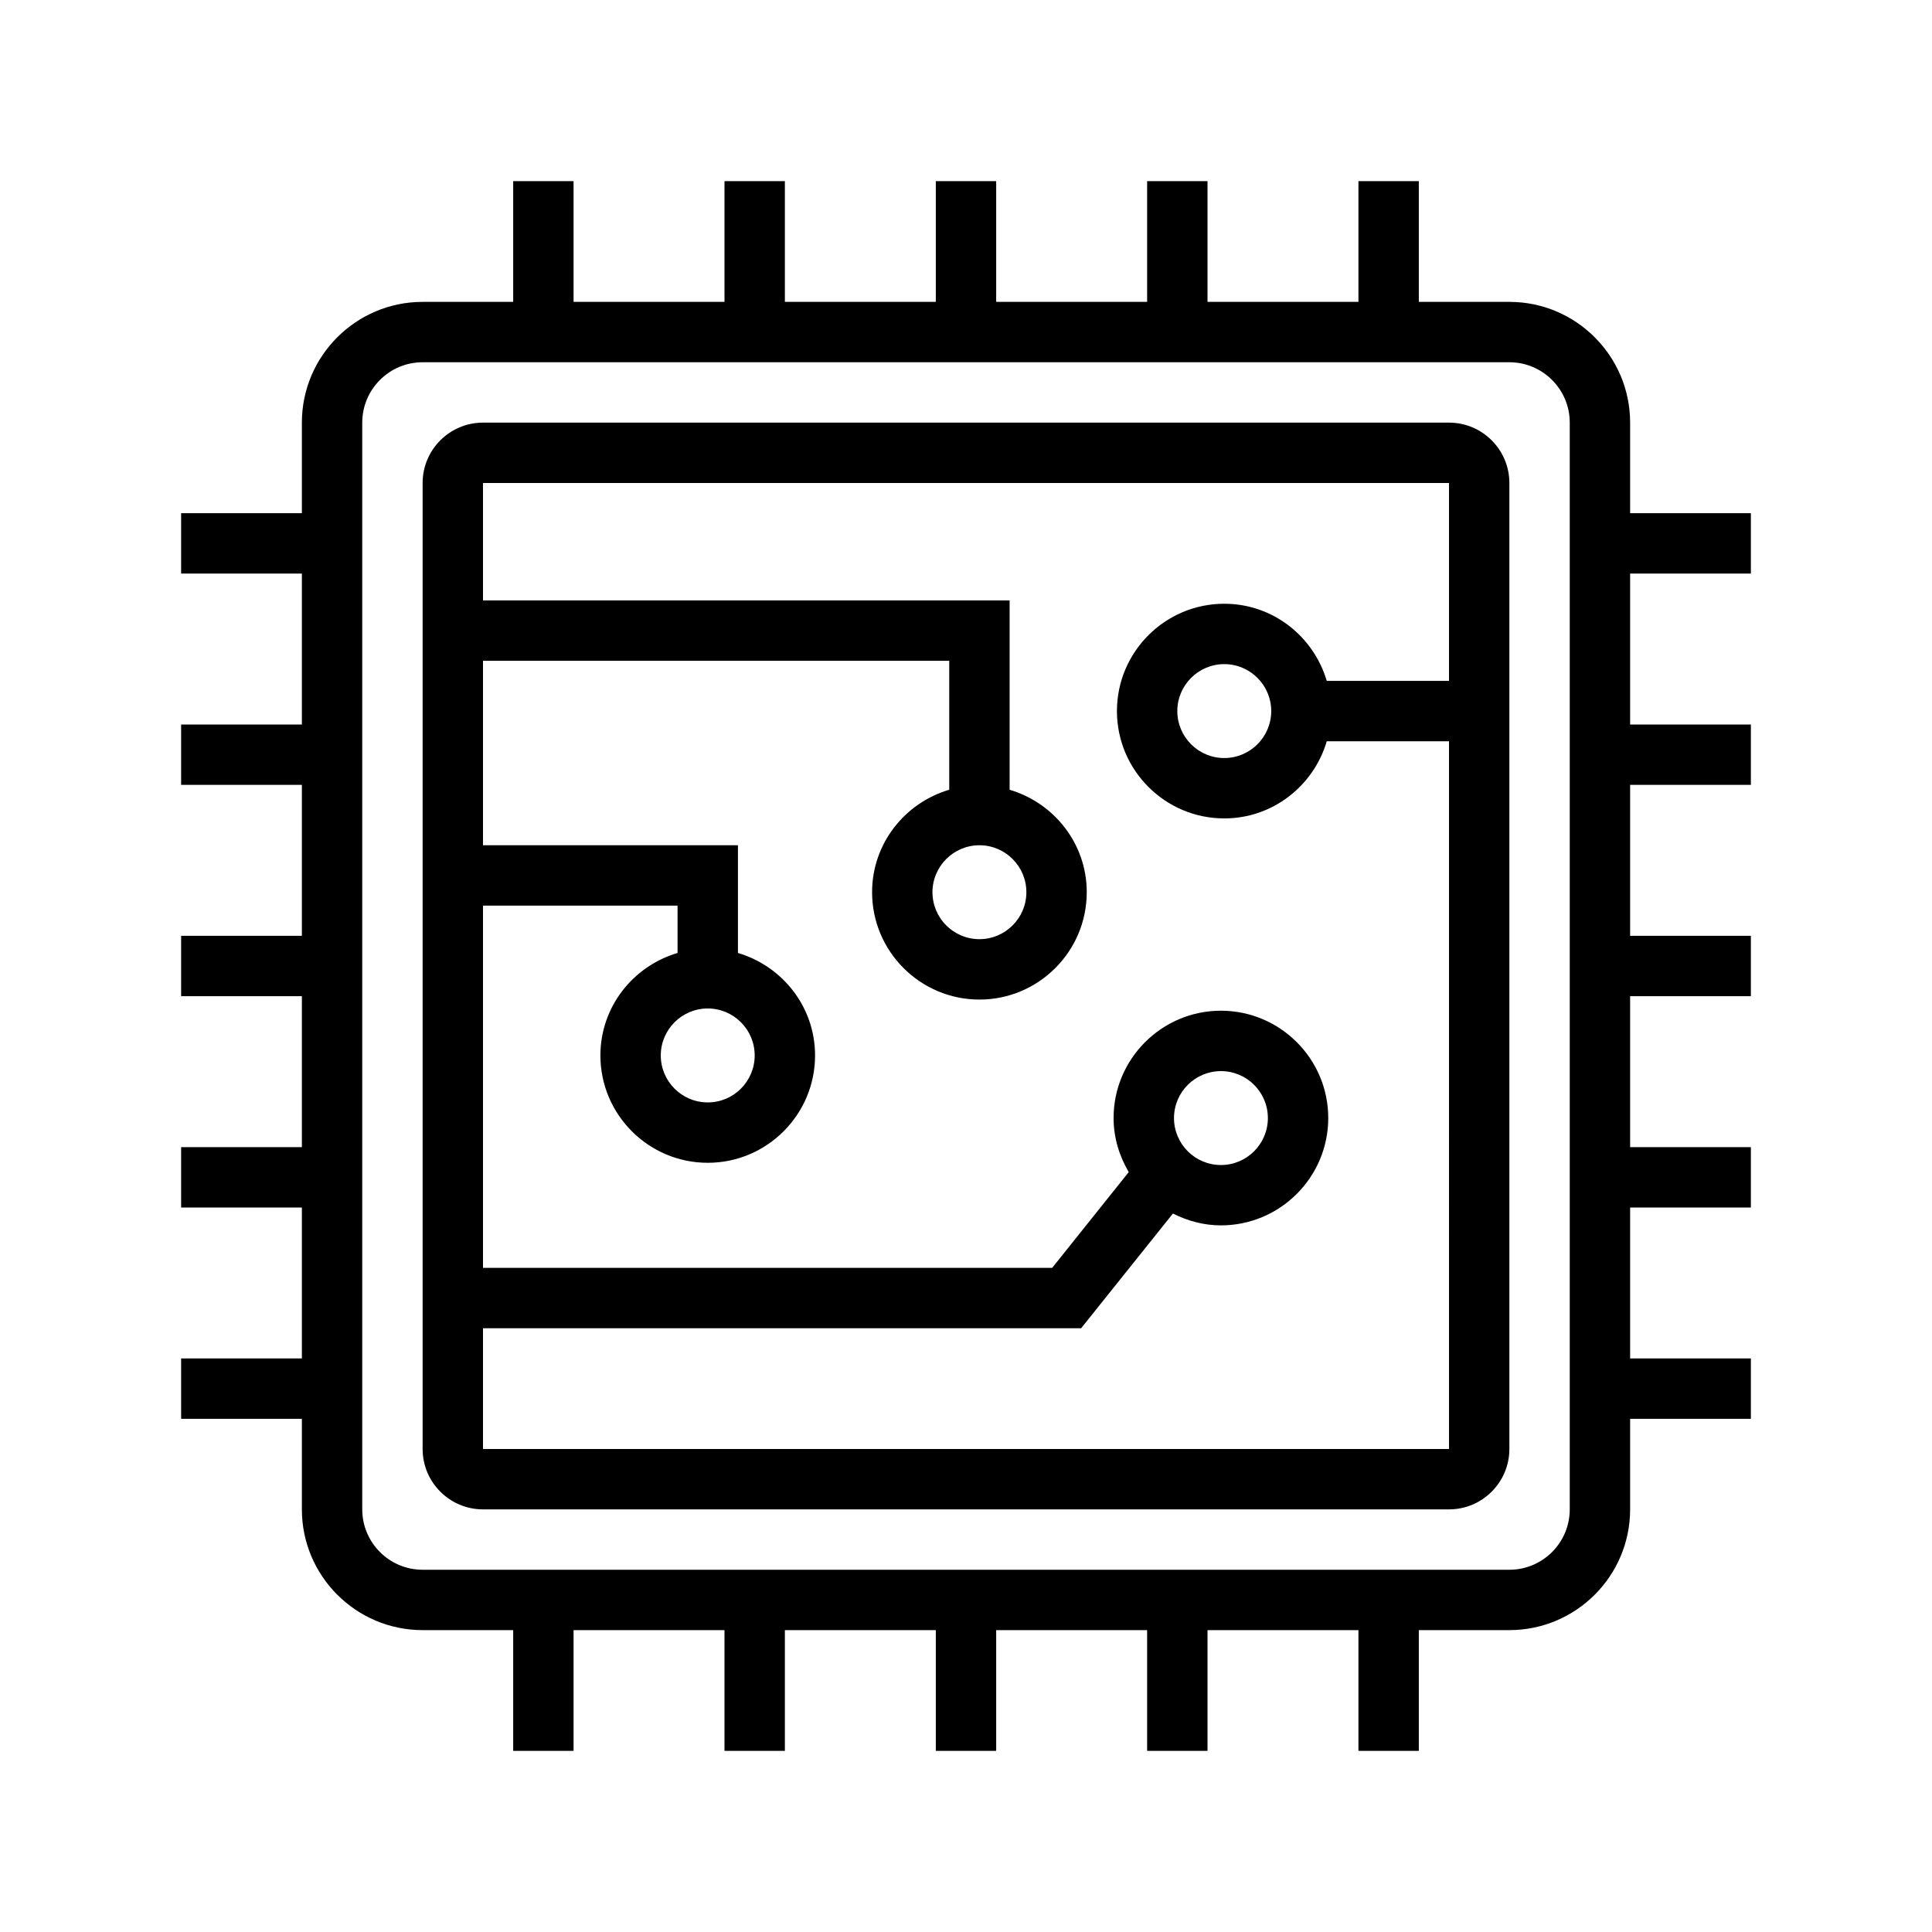 <?xml version="1.0" encoding="utf-8"?>
<!-- Generator: Adobe Illustrator 24.2.3, SVG Export Plug-In . SVG Version: 6.00 Build 0)  -->
<svg version="1.1" xmlns="http://www.w3.org/2000/svg" xmlns:xlink="http://www.w3.org/1999/xlink" x="0px" y="0px"
	 viewBox="0 0 64 64" enable-background="new 0 0 64 64" xml:space="preserve">
<g id="Icons">
	<g>
		<path d="M10,50c0,2.206,1.794,4,4,4h3v4h2v-4h5v4h2v-4h5v4h2v-4h5v4h2v-4h5v4h2v-4h3c2.206,0,4-1.794,4-4v-3h4v-2h-4v-5h4v-2h-4
			v-5h4v-2h-4v-5h4v-2h-4v-5h4v-2h-4v-3c0-2.206-1.794-4-4-4h-3V6h-2v4h-5V6h-2v4h-5V6h-2v4h-5V6h-2v4h-5V6h-2v4h-3
			c-2.206,0-4,1.794-4,4v3H6v2h4v5H6v2h4v5H6v2h4v5H6v2h4v5H6v2h4V50z M12,14c0-1.103,0.897-2,2-2h36c1.103,0,2,0.897,2,2v36
			c0,1.103-0.897,2-2,2H14c-1.103,0-2-0.897-2-2V14z"/>
		<path d="M16,50h32c1.103,0,2-0.897,2-2V16c0-1.103-0.897-2-2-2H16c-1.103,0-2,0.897-2,2v32C14,49.103,14.897,50,16,50z M16,44
			h19.814l3.041-3.801c0.481,0.243,1.016,0.393,1.59,0.393c1.96,0,3.555-1.595,3.555-3.556s-1.595-3.555-3.555-3.555
			c-1.961,0-3.556,1.595-3.556,3.555c0,0.656,0.191,1.263,0.502,1.791L34.854,42H16V30h6.445v1.568
			c-1.472,0.435-2.556,1.784-2.556,3.395c0,1.96,1.595,3.556,3.556,3.556c1.96,0,3.555-1.595,3.555-3.556
			c0-1.611-1.083-2.959-2.555-3.395V28H16v-6.111h15.445v4.272c-1.472,0.435-2.556,1.783-2.556,3.395
			c0,1.96,1.595,3.556,3.556,3.556c1.96,0,3.555-1.595,3.555-3.556c0-1.611-1.083-2.959-2.555-3.394v-6.272H16V16h32l0,6.555h-4.05
			C43.515,21.083,42.167,20,40.556,20C38.595,20,37,21.595,37,23.555s1.595,3.556,3.556,3.556c1.611,0,2.96-1.084,3.395-2.556H48
			L48.001,48H16V44z M38.89,37.037c0-0.857,0.698-1.555,1.556-1.555S42,36.179,42,37.037c0,0.858-0.697,1.556-1.555,1.556
			S38.89,37.895,38.89,37.037z M23.445,33.407c0.857,0,1.555,0.698,1.555,1.556s-0.697,1.556-1.555,1.556s-1.556-0.698-1.556-1.556
			S22.588,33.407,23.445,33.407z M32.445,28C33.303,28,34,28.698,34,29.555c0,0.858-0.697,1.556-1.555,1.556
			s-1.556-0.698-1.556-1.556C30.89,28.698,31.588,28,32.445,28z M42.111,23.555c0,0.858-0.698,1.556-1.556,1.556
			S39,24.413,39,23.555C39,22.698,39.698,22,40.556,22S42.111,22.698,42.111,23.555z"/>
	</g>
</g>
<g id="Ebene_2">
</g>
<g id="Ebene_1">
</g>
</svg>
